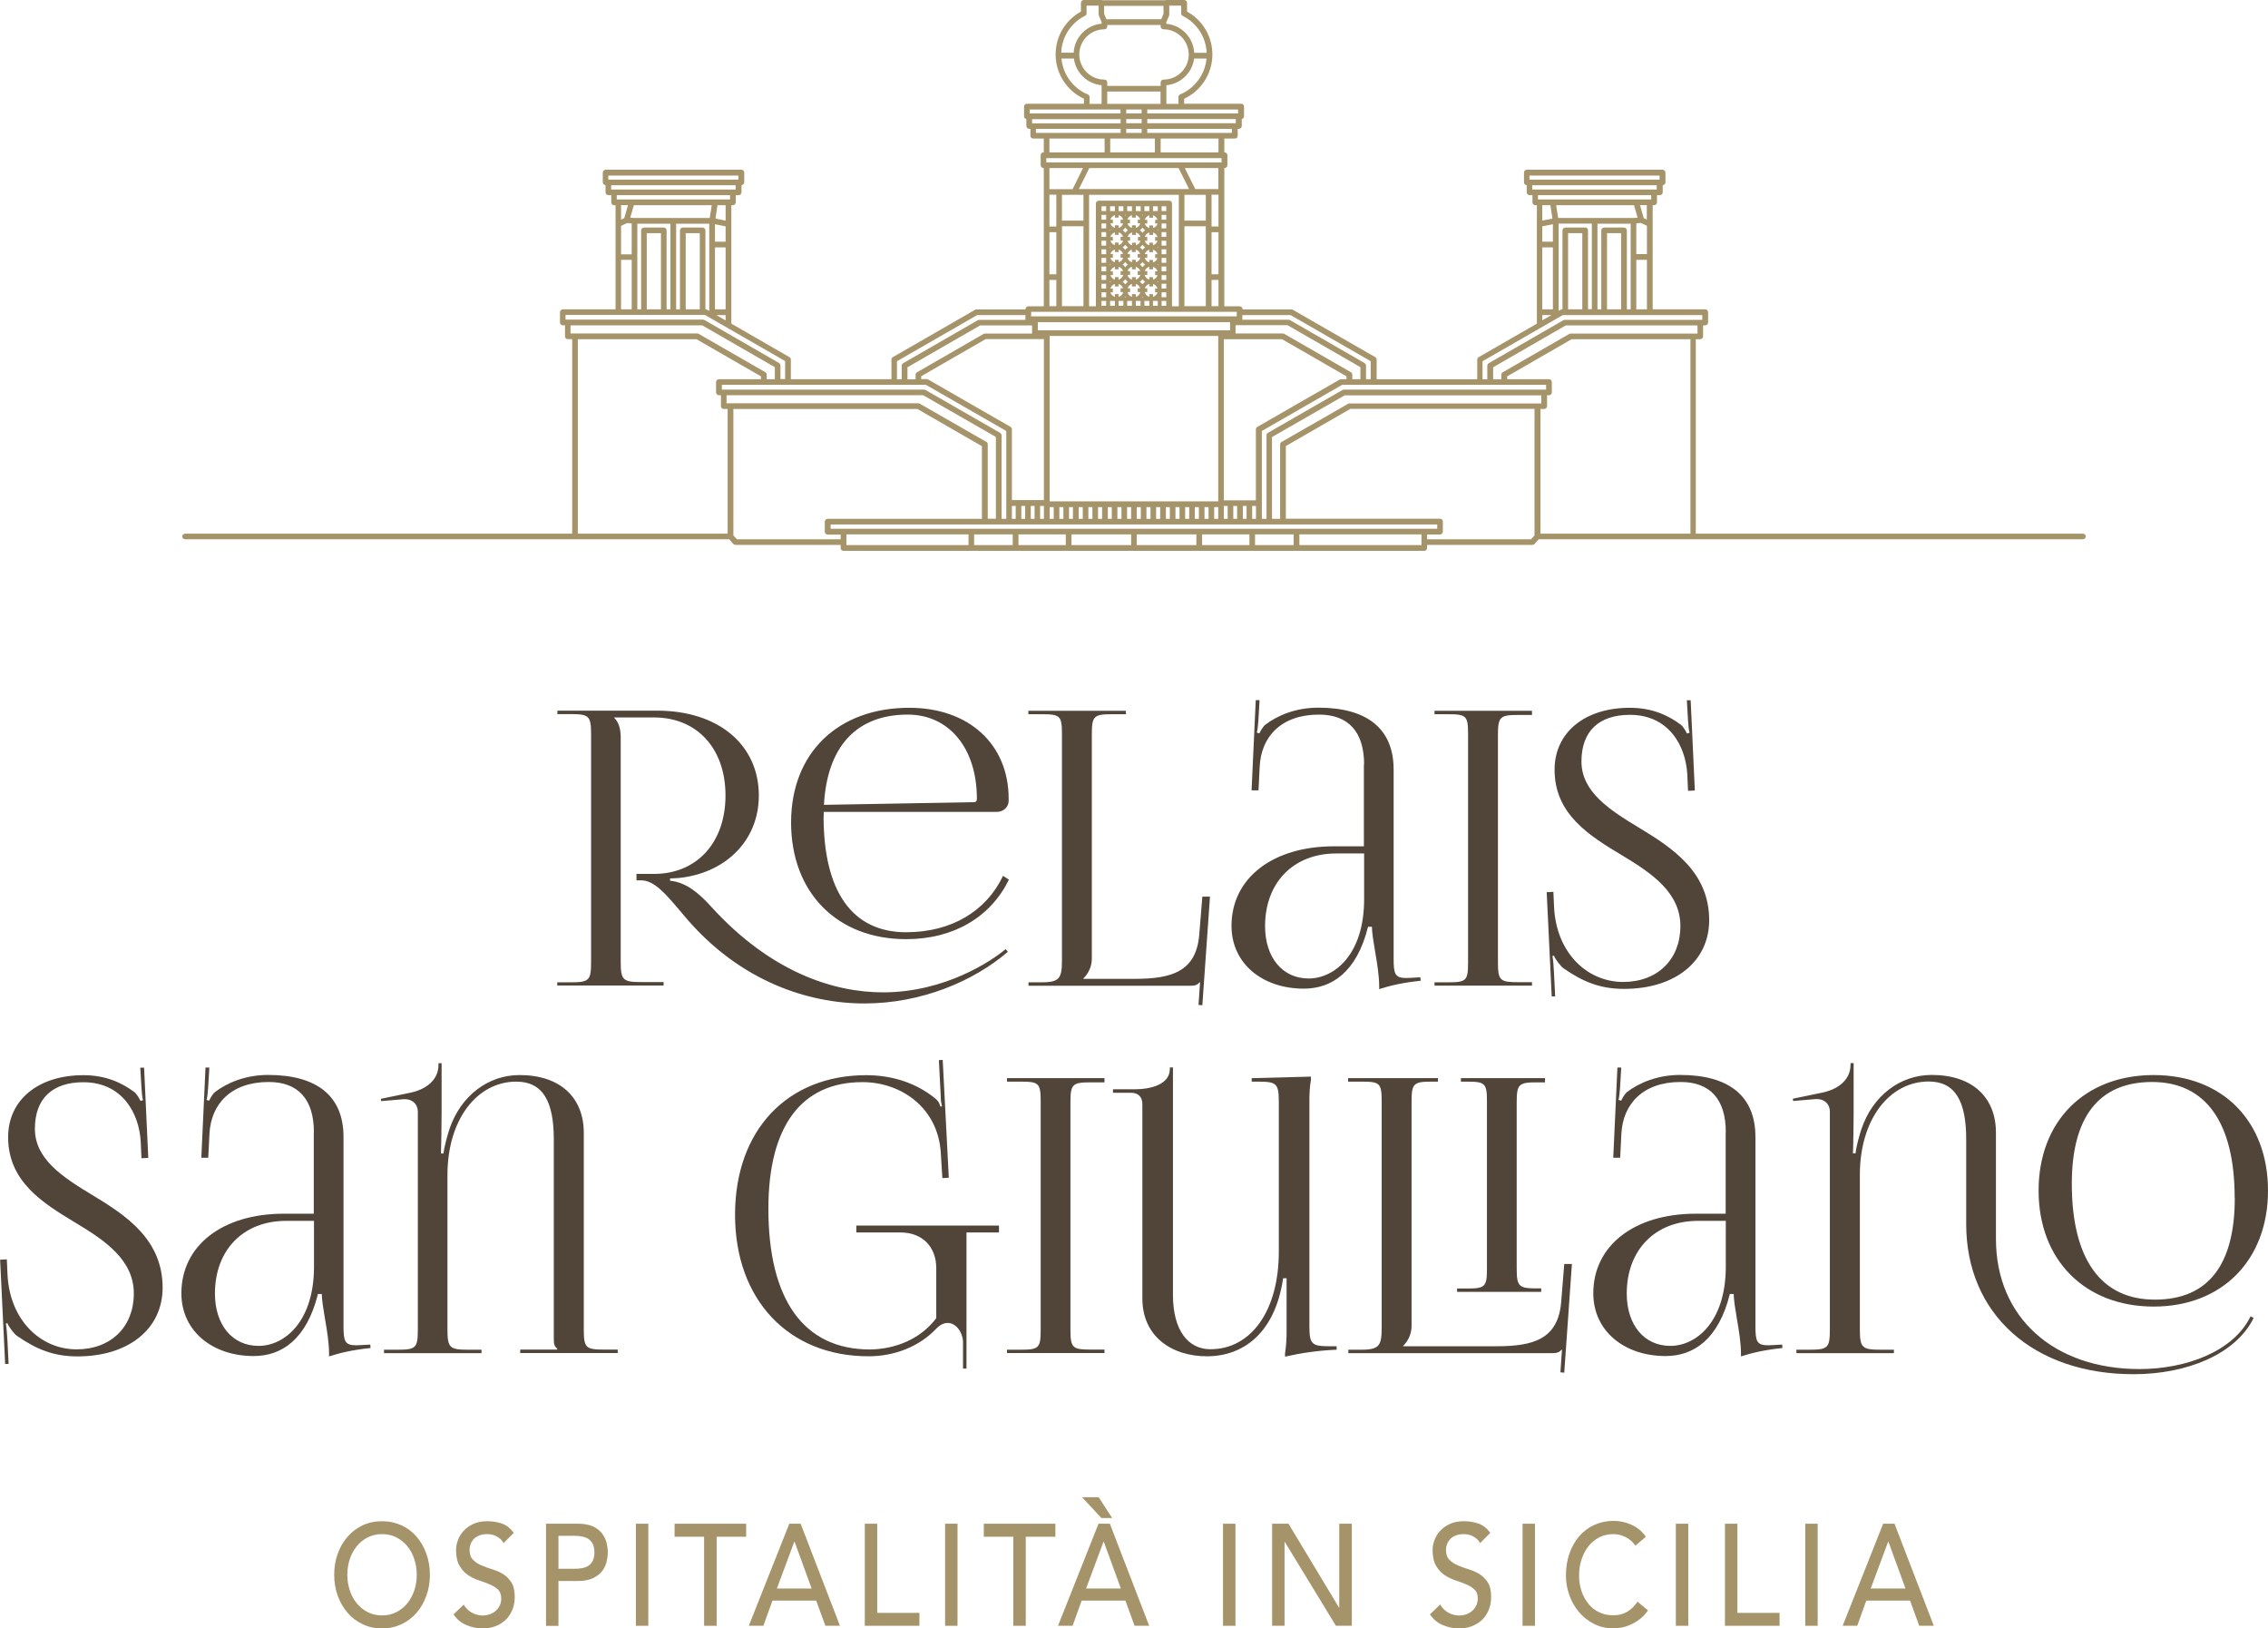 <?xml version="1.0" encoding="UTF-8"?>
<svg id="Livello_2" data-name="Livello 2" xmlns="http://www.w3.org/2000/svg" viewBox="0 0 189.82 136.25">
  <defs>
    <style>
      .cls-1 {
        fill: #a5936a;
      }

      .cls-1, .cls-2 {
        stroke-width: 0px;
      }

      .cls-2 {
        fill: #51453a;
      }
    </style>
  </defs>
  <g id="Livello_1-2" data-name="Livello 1">
    <g>
      <path class="cls-2" d="M46.65,82.19h1.12c1.54,0,1.7-.16,1.7-1.7v-19.04c0-1.54-.16-1.7-1.7-1.7h-1.12v-.29h8.35c5.12,0,8.51,2.85,8.51,7.1,0,3.9-2.94,6.56-6.79,6.91l-.64.03v.19c1.35.14,2.39,1.01,3.46,2.19,4.99,5.48,10.24,7.15,14.37,7.15,5.21,0,9.14-2.67,10.26-3.62l.18.23c-2.86,2.46-7.24,4.32-12.01,4.32s-10.35-1.9-14.78-6.99l-.67-.79c-1.21-1.43-2.15-2.52-3.23-2.52h-.39v-.54h1.47c3.58,0,5.98-2.62,5.98-6.56s-2.39-6.53-5.98-6.53h-3.33v.03c.38.38.54.93.54,1.66v18.75c0,1.54.19,1.7,1.73,1.7h1.86v.29h-8.9v-.29ZM68.93,68.3c0,6.3,2.4,9.7,6.91,9.7,3.79,0,6.7-1.76,8.11-4.72l.49.32c-1.51,3.1-4.59,4.98-8.6,4.98-5.78,0-9.63-3.9-9.63-9.76s3.96-9.6,9.89-9.6c4.99,0,8.32,3.05,8.32,7.62v.16c0,.51-.42.93-.99.93h-14.49c0,.13,0,.25,0,.38M81.5,67.12c.19,0,.26-.1.26-.29,0-4.22-2.32-7.04-5.79-7.04-4.26,0-6.74,2.64-7.01,7.55l12.55-.22Z"/>
      <path class="cls-2" d="M86.07,82.19h1.12c1.54,0,1.69-.38,1.69-1.92v-18.85c0-1.54-.16-1.66-1.69-1.66h-1.12v-.29h8.16v.29h-1.12c-1.54,0-1.73.13-1.73,1.66v18.79c0,.7-.32,1.28-.71,1.66v.03h4.32c3.07,0,5.12-.61,5.38-3.68l.26-3.2h.64l-.64,9.09-.32-.03.13-1.89h-.03c-.22.22-.35.29-.86.29h-13.47v-.29Z"/>
      <path class="cls-2" d="M114.17,63.98c0-2.75-1.32-4.19-3.78-4.19-3.17,0-4.84,1.86-4.96,4.35l-.1,1.99h-.58s.35-7.55.35-7.55h.32l-.1,1.7c-.03.45-.07.8-.13,1.02l.22.06c.03-.1.29-.58.51-.74.99-.74,2.49-1.41,4.42-1.41,4.14,0,6.3,1.81,6.3,5.18v15.81c0,1.28.1,1.63,1.06,1.63.19,0,.64-.03.64-.03l.54-.03.02.29c-1.55.16-2.56.41-3.47.7v-.26c0-.79-.16-1.88-.34-2.88-.14-.82-.26-1.58-.27-2.08h-.32c-.96,3.84-3.07,5.18-5.38,5.18-3.46,0-6.05-2.1-6.05-5.25,0-3.99,3.43-6.66,8.58-6.66h2.5v-6.85ZM111.83,71.41c-3.57,0-5.95,2.43-5.95,6.08,0,2.63,1.46,4.38,3.65,4.38s4.64-2.05,4.64-6.62v-3.84h-2.34Z"/>
      <path class="cls-2" d="M120.06,82.19h1.12c1.54,0,1.69-.13,1.69-1.66v-19.11c0-1.54-.16-1.66-1.69-1.66h-1.12v-.29h8.16v.35h-1.12c-1.53,0-1.73.13-1.73,1.66v19.04c0,1.54.19,1.66,1.73,1.66h1.12v.29h-8.16v-.29Z"/>
      <path class="cls-2" d="M130.01,74.61l.06,1.31c.19,3.79,2.75,6.24,5.78,6.24,2.87,0,4.79-1.88,4.79-4.67s-2.36-4.41-4.86-5.91c-2.77-1.66-5.67-3.45-5.67-7.18,0-3.11,2.52-5.18,6.3-5.18,1.92,0,3.26.67,4.26,1.41.22.16.48.64.51.74l.23-.06c-.07-.23-.1-.58-.13-1.02l-.1-1.7h.32l.35,7.55-.57.03-.06-1.34c-.13-2.53-1.63-5.02-4.8-5.02-2.6,0-4.06,1.37-4.06,3.9s2.32,4.04,4.81,5.54c2.84,1.71,5.88,3.73,5.88,7.74,0,3.45-2.85,5.75-7.13,5.75-1.97,0-3.42-.58-5.06-1.72-.23-.16-.7-.77-.8-1.06l-.13.03c.07.32.11.99.13,1.38l.1,2h-.29s-.42-8.72-.42-8.72l.58-.03Z"/>
      <path class="cls-2" d="M.57,105.35l.06,1.31c.19,3.78,2.75,6.24,5.78,6.24,2.87,0,4.79-1.88,4.79-4.67s-2.36-4.41-4.86-5.91c-2.77-1.67-5.66-3.45-5.66-7.18,0-3.11,2.52-5.18,6.3-5.18,1.92,0,3.27.67,4.26,1.41.22.16.48.64.51.74l.22-.06c-.07-.22-.1-.58-.13-1.03l-.1-1.69h.32l.35,7.55-.57.03-.06-1.34c-.13-2.53-1.63-5.02-4.8-5.02-2.6,0-4.06,1.37-4.06,3.9s2.32,4.04,4.81,5.54c2.84,1.71,5.88,3.73,5.88,7.75,0,3.45-2.85,5.75-7.13,5.75-1.97,0-3.42-.58-5.06-1.72-.23-.16-.7-.77-.8-1.06l-.13.03c.06.32.11.99.13,1.38l.1,2h-.29s-.42-8.72-.42-8.72l.57-.03Z"/>
      <path class="cls-2" d="M26.27,94.72c0-2.75-1.32-4.19-3.78-4.19-3.17,0-4.84,1.86-4.96,4.35l-.1,1.99h-.58s.35-7.55.35-7.55h.32l-.1,1.69c-.03.45-.07.8-.13,1.02l.22.06c.03-.1.29-.58.51-.74.99-.74,2.5-1.41,4.42-1.41,4.14,0,6.31,1.81,6.31,5.18v15.81c0,1.28.1,1.63,1.06,1.63.19,0,.64-.03.64-.03l.54-.03.02.29c-1.55.16-2.56.41-3.47.7v-.26c0-.79-.16-1.88-.34-2.88-.14-.82-.26-1.58-.27-2.08h-.32c-.96,3.84-3.07,5.19-5.38,5.19-3.46,0-6.05-2.1-6.05-5.25,0-3.99,3.43-6.66,8.58-6.66h2.5v-6.85ZM23.94,102.15c-3.57,0-5.95,2.43-5.95,6.08,0,2.63,1.46,4.38,3.65,4.38s4.64-2.05,4.64-6.62v-3.84h-2.34Z"/>
      <path class="cls-2" d="M32.16,112.93h1.12c1.54,0,1.69-.16,1.69-1.69v-18.24c0-.57-.42-1.03-1.06-1.03-.04,0-.08,0-.12,0l-1.89.16-.03-.19,2.46-.51c1.28-.26,2.37-1.03,2.37-2.34v-.13h.26v4.19c0,.51-.03,3.07-.06,3.36h.22c.06-.58.33-1.53.51-2.08.93-2.72,3.2-4.48,5.85-4.48,3.46,0,5.38,1.93,5.38,4.83v16.45c0,1.54.16,1.69,1.69,1.69h1.15v.29h-8.16v-.29h3.1v-.06c-.22-.23-.29-.32-.29-.83v-16.7c0-3.14-.89-4.83-3.14-4.83-3.26,0-5.76,3.14-5.76,7.81v12.93c0,1.54.19,1.69,1.73,1.69h1.12v.29h-8.16v-.29Z"/>
      <path class="cls-2" d="M80.6,114.5v-2.24c-.03-.79-.58-1.57-1.28-1.57-.29,0-.61.13-.93.45-1.44,1.53-3.52,2.34-5.7,2.34-6.7,0-11.17-4.74-11.17-11.84s4.39-11.68,10.98-11.68c2.18,0,4.25.66,5.86,2.02.17.15.29.38.35.61l.13-.03c-.06-.26-.1-.45-.1-.74l-.16-3.12.32-.02.51,9.86-.54.03-.13-2.11c-.23-3.76-3.3-5.92-6.56-5.92-5.12,0-7.87,3.71-7.87,10.59,0,7.65,2.98,11.78,8.51,11.78,2.11-.03,4.22-.86,5.54-2.62v-4.19c0-1.79-1.18-2.98-2.98-2.98h-3.71v-.58h11.94v.58h-2.72v11.39h-.29Z"/>
      <path class="cls-2" d="M84.28,112.93h1.12c1.54,0,1.7-.13,1.7-1.66v-19.11c0-1.54-.16-1.66-1.7-1.66h-1.12v-.29h8.16v.35h-1.12c-1.54,0-1.73.13-1.73,1.66v19.04c0,1.54.19,1.66,1.73,1.66h1.12v.29h-8.16v-.29Z"/>
      <path class="cls-2" d="M111.87,112.93c-1.54.06-3.06.29-4.32.58v-.26c.1-.64.13-1.25.13-1.82v-4.48h-.29c-.67,4.61-3.36,6.53-6.37,6.53s-5.41-1.7-5.41-4.83v-16.26c0-.61-.34-.96-.96-.96h-1.5v-.29h1.82c1.31,0,2.94-.39,2.94-1.7v-.13h.26v19.04c0,2.97,1.28,4.54,3.13,4.54,3.44,0,5.73-3.26,5.73-8.16v-12.54c0-1.53-.19-1.69-1.73-1.69h-.54v-.29l4.96-.13v.26c-.1.58-.13,1.12-.13,1.7v18.91c0,1.53.19,1.69,1.73,1.69h.55v.29Z"/>
      <path class="cls-2" d="M112.83,112.93h1.12c1.54,0,1.69-.38,1.69-1.92v-18.85c0-1.54-.16-1.66-1.69-1.66h-1.12v-.29h7.52v.29h-.48c-1.54,0-1.73.13-1.73,1.66v18.79c0,.7-.32,1.28-.7,1.66v.03h7.84c3.07,0,5.12-.61,5.38-3.68l.26-3.2h.64l-.64,9.09-.32-.03.13-1.89h-.03c-.22.22-.35.29-.86.29h-16.99v-.29ZM121.95,107.81h.8c1.54,0,1.7-.13,1.7-1.66v-13.99c0-1.54-.16-1.66-1.7-1.66h-.48v-.29h7.04v.35h-.64c-1.54,0-1.73.13-1.73,1.66v13.92c0,1.53.19,1.66,1.73,1.66h.32v.29h-7.04v-.29Z"/>
      <path class="cls-2" d="M144.44,94.72c0-2.75-1.32-4.19-3.78-4.19-3.17,0-4.84,1.86-4.96,4.35l-.1,1.99h-.58s.35-7.55.35-7.55h.32l-.1,1.69c-.03.45-.07.8-.13,1.02l.23.06c.03-.1.29-.58.51-.74.99-.74,2.5-1.41,4.42-1.41,4.14,0,6.3,1.81,6.3,5.18v15.81c0,1.28.1,1.63,1.06,1.63.19,0,.64-.03.64-.03l.54-.03.02.29c-1.55.16-2.56.41-3.47.7v-.26c0-.79-.16-1.88-.34-2.88-.14-.82-.26-1.58-.27-2.08h-.32c-.96,3.84-3.07,5.19-5.38,5.19-3.46,0-6.05-2.1-6.05-5.25,0-3.99,3.43-6.66,8.58-6.66h2.5v-6.85ZM142.1,102.15c-3.57,0-5.95,2.43-5.95,6.08,0,2.63,1.46,4.38,3.65,4.38s4.64-2.05,4.64-6.62v-3.84h-2.34Z"/>
      <path class="cls-2" d="M150.33,112.93h1.12c1.54,0,1.7-.16,1.7-1.7v-18.24c0-.57-.42-1.03-1.06-1.03-.04,0-.08,0-.12,0l-1.89.16-.03-.19,2.46-.51c1.28-.26,2.37-1.03,2.37-2.34v-.13h.26v4.19c0,.51-.03,3.07-.06,3.36h.22c.06-.58.32-1.53.51-2.08.93-2.72,3.2-4.48,5.86-4.48,3.46,0,5.38,1.92,5.38,4.83v8.9c0,6.53,4.81,10.88,12.02,10.88,3.86,0,7.86-1.46,9.29-4.41l.26.13c-1.51,3.07-5.63,4.71-10.05,4.71-8.41,0-14.01-5.04-14.01-12.56v-7.1c0-3.14-.89-4.83-3.14-4.83-3.26,0-5.76,3.14-5.76,7.81v12.93c0,1.54.19,1.7,1.73,1.7h1.12v.29h-8.16v-.29ZM170.62,99.62c0-5.8,3.85-9.67,9.63-9.67s9.57,3.87,9.57,9.67-3.83,9.7-9.57,9.7-9.63-3.88-9.63-9.7M187.03,100.23c0-6.3-2.42-9.7-6.91-9.7s-6.72,2.98-6.72,8.51c0,6.3,2.43,9.7,6.95,9.7s6.69-2.98,6.69-8.51"/>
      <path class="cls-1" d="M31.98,136.25c-.59,0-1.13-.11-1.62-.35-.49-.23-.91-.54-1.26-.95-.35-.4-.63-.88-.83-1.42-.2-.55-.3-1.14-.3-1.77s.1-1.23.3-1.77c.2-.55.47-1.02.83-1.42.35-.4.77-.72,1.26-.95.49-.23,1.03-.34,1.62-.34s1.12.12,1.62.34c.49.23.91.54,1.26.95.35.4.63.88.82,1.42.2.55.3,1.14.3,1.77s-.1,1.23-.3,1.77c-.2.55-.47,1.02-.82,1.42-.35.4-.77.72-1.26.95-.49.23-1.03.35-1.62.35M31.98,135.16c.44,0,.84-.09,1.19-.27.35-.18.66-.42.91-.73.25-.31.45-.67.59-1.08.14-.41.21-.86.21-1.32s-.07-.91-.21-1.32c-.14-.42-.33-.77-.59-1.08-.25-.31-.56-.55-.91-.73-.35-.18-.75-.27-1.19-.27s-.84.09-1.2.27c-.35.18-.66.42-.91.73-.25.31-.45.66-.59,1.08-.14.41-.21.85-.21,1.32s.07.91.21,1.32c.14.41.33.77.59,1.08.25.31.56.55.91.73.36.18.75.27,1.2.27"/>
      <path class="cls-1" d="M38.8,134.25c.19.31.43.55.72.7.29.15.6.22.91.22.17,0,.35-.03.53-.09.18-.06.35-.15.49-.27.15-.12.27-.27.36-.45.1-.18.14-.38.14-.62,0-.33-.1-.58-.28-.75-.19-.17-.42-.32-.7-.43-.28-.12-.58-.23-.91-.34-.33-.11-.64-.26-.91-.45-.28-.19-.51-.45-.7-.78-.19-.33-.28-.77-.28-1.32,0-.25.05-.51.15-.79.1-.28.25-.54.46-.77.21-.24.48-.43.81-.59.33-.16.72-.24,1.19-.24.42,0,.82.06,1.21.19.38.13.72.39,1.01.78l-.85.86c-.13-.23-.31-.41-.55-.54-.24-.14-.51-.21-.81-.21s-.53.04-.72.13c-.19.08-.35.19-.46.33-.12.13-.2.28-.24.43-.05.15-.07.29-.07.42,0,.36.09.64.28.83.19.19.42.35.7.47.28.12.58.23.91.33.33.1.63.23.91.4.28.17.51.41.7.7.19.29.28.7.28,1.21,0,.41-.07.78-.21,1.11-.14.33-.33.61-.57.83-.24.22-.52.4-.85.52-.33.12-.67.18-1.04.18-.49,0-.96-.1-1.4-.29-.44-.19-.79-.49-1.05-.89l.86-.82Z"/>
      <path class="cls-1" d="M45.69,127.49h2.71c.49,0,.9.08,1.22.22.32.15.57.34.75.57.18.23.31.49.39.77.07.29.11.56.11.83s-.04.54-.11.83c-.07.28-.2.54-.39.77-.18.23-.44.42-.75.57-.32.15-.72.23-1.22.23h-1.66v3.76h-1.04v-8.54ZM46.74,131.26h1.37c.2,0,.4-.02.6-.05.2-.04.38-.1.53-.2.15-.1.28-.24.37-.42.09-.18.14-.42.14-.71s-.05-.52-.14-.7c-.09-.18-.22-.32-.37-.42-.16-.1-.33-.16-.53-.2-.2-.04-.4-.06-.6-.06h-1.37v2.75Z"/>
      <rect class="cls-1" x="53.22" y="127.49" width="1.04" height="8.54"/>
      <polygon class="cls-1" points="58.93 128.58 56.46 128.58 56.46 127.49 62.45 127.49 62.45 128.58 59.98 128.58 59.98 136.03 58.93 136.03 58.93 128.58"/>
      <path class="cls-1" d="M66.06,127.49h.95l3.29,8.54h-1.22l-.77-2.11h-3.66l-.76,2.11h-1.22l3.39-8.54ZM67.93,132.91l-1.43-3.92h-.02l-1.46,3.92h2.91Z"/>
      <polygon class="cls-1" points="72.38 127.49 73.42 127.49 73.42 134.95 76.95 134.95 76.95 136.03 72.38 136.03 72.38 127.49"/>
      <rect class="cls-1" x="79.1" y="127.49" width="1.04" height="8.54"/>
      <polygon class="cls-1" points="84.81 128.58 82.34 128.58 82.34 127.49 88.33 127.49 88.33 128.58 85.85 128.58 85.85 136.03 84.81 136.03 84.81 128.58"/>
      <path class="cls-1" d="M91.94,127.49h.95l3.29,8.54h-1.22l-.77-2.11h-3.66l-.76,2.11h-1.22l3.39-8.54ZM93.08,127.01h-.9l-1.62-1.74h1.39l1.13,1.74ZM93.81,132.91l-1.43-3.92h-.02l-1.46,3.92h2.91Z"/>
      <rect class="cls-1" x="102.36" y="127.49" width="1.04" height="8.54"/>
      <polygon class="cls-1" points="106.47 127.49 107.84 127.49 112.07 134.51 112.09 134.51 112.09 127.49 113.14 127.49 113.14 136.03 111.81 136.03 107.53 129.01 107.51 129.01 107.51 136.03 106.47 136.03 106.47 127.49"/>
      <path class="cls-1" d="M120.53,134.25c.19.31.43.55.72.7.29.15.6.22.91.22.17,0,.35-.03.53-.09.18-.06.35-.15.49-.27.15-.12.27-.27.36-.45.09-.18.14-.38.14-.62,0-.33-.09-.58-.28-.75-.19-.17-.42-.32-.7-.43-.28-.12-.58-.23-.91-.34-.33-.11-.63-.26-.91-.45-.28-.19-.51-.45-.7-.78-.19-.33-.28-.77-.28-1.32,0-.25.05-.51.15-.79.1-.28.25-.54.46-.77.21-.24.48-.43.81-.59.33-.16.72-.24,1.19-.24.42,0,.82.06,1.21.19.38.13.72.39,1.01.78l-.85.86c-.13-.23-.31-.41-.55-.54-.24-.14-.51-.21-.81-.21s-.53.04-.72.13c-.19.08-.35.19-.46.33-.12.13-.2.28-.25.43-.05.15-.07.29-.07.42,0,.36.09.64.28.83.19.19.42.35.7.47.28.12.58.23.91.33.33.1.63.23.91.4.28.17.51.41.7.7.19.29.28.7.28,1.21,0,.41-.07.78-.21,1.11-.14.33-.33.61-.57.83-.24.22-.52.4-.85.52-.33.12-.67.18-1.04.18-.49,0-.96-.1-1.4-.29s-.79-.49-1.05-.89l.86-.82Z"/>
      <rect class="cls-1" x="127.43" y="127.49" width="1.04" height="8.54"/>
      <path class="cls-1" d="M136.89,129.34c-.22-.31-.49-.56-.83-.73-.33-.17-.68-.25-1.03-.25-.43,0-.83.09-1.18.27-.35.18-.65.43-.9.74-.25.31-.44.68-.58,1.1-.14.42-.21.87-.21,1.36,0,.45.07.88.2,1.28.13.4.32.76.57,1.06.24.31.54.55.9.72.35.18.76.26,1.21.26s.83-.1,1.16-.3c.33-.2.62-.48.85-.84l.88.73c-.06.09-.16.22-.3.38-.15.17-.34.33-.58.49-.24.17-.53.31-.86.44-.34.12-.73.19-1.17.19-.61,0-1.16-.13-1.65-.39-.49-.26-.91-.59-1.25-1.01-.34-.42-.61-.89-.79-1.42-.18-.53-.27-1.06-.27-1.6,0-.66.1-1.27.29-1.83.2-.56.47-1.04.82-1.45.35-.41.77-.72,1.26-.95.49-.22,1.04-.34,1.63-.34.51,0,1.01.11,1.49.33.49.22.89.55,1.2,1l-.87.74Z"/>
      <rect class="cls-1" x="140.26" y="127.49" width="1.04" height="8.54"/>
      <polygon class="cls-1" points="144.37 127.49 145.41 127.49 145.41 134.95 148.94 134.95 148.94 136.03 144.37 136.03 144.37 127.49"/>
      <rect class="cls-1" x="151.09" y="127.49" width="1.04" height="8.54"/>
      <path class="cls-1" d="M157.61,127.49h.95l3.29,8.54h-1.22l-.77-2.11h-3.66l-.76,2.11h-1.22l3.39-8.54ZM159.48,132.91l-1.43-3.92h-.02l-1.46,3.92h2.91Z"/>
      <path class="cls-1" d="M174.32,44.65h-32.39v-16.27h.37c.13,0,.24-.1.24-.24v-.92h.18c.13,0,.24-.1.24-.23v-.87c0-.13-.11-.24-.24-.24h-4.4v-8.71h.12c.13,0,.24-.11.24-.24v-.6h.24c.13,0,.24-.1.24-.24v-.6c.13,0,.23-.11.23-.24v-.81c0-.13-.11-.24-.24-.24h-11.36c-.13,0-.24.11-.24.24v.81c0,.13.1.24.23.24v.6c0,.13.11.24.24.24h.24v.6c0,.13.1.24.24.24h.13v9.91l-4.87,2.8c-.07.04-.12.12-.12.2v1.65h-8.42v-1.65c0-.08-.05-.16-.12-.2l-6.89-3.96s-.08-.03-.12-.03h-4.09v-.02c0-.13-.11-.24-.24-.24h-1.29v-11.57h.02c.13,0,.24-.11.24-.24v-.83c0-.13-.1-.24-.24-.24h-.02v-1.16h.89c.13,0,.23-.1.23-.24v-.57h.1c.13,0,.24-.11.24-.24v-.58c.11-.02.19-.12.19-.23v-.81c0-.14-.1-.24-.24-.24h-4.77v-.42c1.4-.65,2.32-2.05,2.36-3.6h0s0-.02,0-.03c0-.02,0-.05,0-.08,0-1.5-.81-2.86-2.12-3.58V.23c0-.13-.11-.23-.24-.23h-1.48s-.07,0-.1.02h-5.24s-.06-.02-.1-.02h-1.48c-.13,0-.24.1-.24.23v.74c-1.31.72-2.12,2.08-2.12,3.58,0,.03,0,.05,0,.07v.03h0c.04,1.56.96,2.96,2.37,3.61v.42h-4.77c-.13,0-.24.1-.24.24v.81c0,.12.08.21.19.23v.58c0,.13.11.24.24.24h.1v.57c0,.14.1.24.23.24h.89v1.16h-.03c-.13,0-.23.1-.23.24v.83c0,.13.1.24.23.24h.03v11.57h-1.29c-.13,0-.24.1-.24.24v.02h-4.1s-.08,0-.12.03l-6.88,3.96c-.08.04-.12.12-.12.2v1.65h-8.42v-1.65c0-.08-.04-.16-.12-.2l-4.86-2.8v-9.91h.13c.13,0,.24-.11.24-.24v-.6h.24c.13,0,.24-.1.24-.24v-.6c.13,0,.23-.11.23-.24v-.81c0-.13-.11-.24-.24-.24h-11.36c-.13,0-.24.11-.24.24v.81c0,.13.1.24.23.24v.6c0,.13.11.24.24.24h.24v.6c0,.13.1.24.23.24h.13v8.71h-4.41c-.13,0-.24.11-.24.24v.87c0,.13.11.23.24.23h.18v.92c0,.13.1.24.23.24h.37v16.27H15.49c-.13,0-.24.11-.24.24,0,.13.11.23.24.23h45.54l.35.4s.11.07.18.07h8.8v.26c0,.14.11.24.24.24h48.6c.13,0,.24-.1.24-.24v-.26h8.81c.07,0,.13-.02.18-.07l.35-.4h45.55c.13,0,.24-.11.24-.23,0-.13-.11-.24-.24-.24M142.06,27.91h-10.6s-.08.01-.12.03l-5.57,3.21c-.08.04-.12.12-.12.21v.38h-.68v-1.01l6.07-3.5h11.03v.69ZM128.01,14.69h10.89v.34h-10.89v-.34ZM128.48,15.86h-.24v-.36h10.42v.36h-10.19ZM135.92,19.04h-1.66c-.13,0-.24.11-.24.24v6.6h-.32v-7.16h2.78v7.16h-.32v-6.6c0-.13-.11-.24-.24-.24M135.68,25.88h-1.18v-6.37h1.18v6.37ZM133.46,18.24h-3.05l-.17-1.07h6.52l.3,1.04-.36.03h-3.24ZM132.67,19.04h-1.66c-.13,0-.24.11-.24.24v6.6h-.02s-.08,0-.12.03l-.18.1v-7.3h2.78v7.16h-.32v-6.6c0-.13-.11-.24-.24-.24M132.43,25.88h-1.19v-6.37h1.19v6.37ZM136.95,21.74h.89v4.14h-.89v-4.14ZM136.95,21.27v-2.58l.38-.04.51.24v2.37h-.89ZM137.57,18.25l-.31-1.09h.57v1.22l-.26-.13ZM128.72,16.33h9.48v.36h-9.48v-.36ZM129.08,20.7h.89v5.18h-.89v-5.18ZM129.86,26.36l-.78.44v-.44h.78ZM129.08,20.22v-1.28l.89-.18v1.46h-.89ZM129.08,18.46v-1.29h.68l.17,1.12-.86.17ZM124.09,30.22l6.71-3.86h11.67v.4h-11.5s-.08.01-.12.03l-6.25,3.6c-.07.04-.12.12-.12.21v1.14h-.4v-1.51ZM129.4,32.2v.4h-16.92s-.08.01-.12.03l-6.25,3.59c-.07.04-.11.12-.11.21v6.98h-.39v-1.32s0,0,0-.01v-6.02l6.72-3.86h17.09ZM102.43,41.85v-13.47h4.87l5.4,3.11v.24h-.46s-.08,0-.12.03l-6.89,3.96c-.07.04-.12.12-.12.21v5.93h-2.69ZM105.12,43.41h-.32v-1.08h.32v1.08ZM104.33,43.41h-.31v-1.08h.31v1.08ZM103.54,43.41h-.32v-1.08h.32v1.08ZM102.75,43.41h-.32v-1.08h.32v1.08ZM87.85,28.11h14.11v13.84h-14.11v-13.84ZM101.96,43.41h-.34v-.98h.34v.98ZM101.15,43.41h-.34v-.98h.34v.98ZM100.34,43.41h-.34v-.98h.34v.98ZM99.53,43.41h-.34v-.98h.34v.98ZM98.72,43.41h-.34v-.98h.34v.98ZM97.91,43.41h-.33v-.98h.33v.98ZM97.1,43.41h-.34v-.98h.34v.98ZM96.29,43.41h-.34v-.98h.34v.98ZM95.48,43.41h-.34v-.98h.34v.98ZM94.67,43.41h-.34v-.98h.34v.98ZM93.86,43.41h-.34v-.98h.34v.98ZM93.05,43.41h-.33v-.98h.33v.98ZM92.24,43.41h-.34v-.98h.34v.98ZM91.43,43.41h-.34v-.98h.34v.98ZM90.62,43.41h-.34v-.98h.34v.98ZM89.8,43.41h-.33v-.98h.33v.98ZM89,43.41h-.34v-.98h.34v.98ZM88.19,43.41h-.34v-.98h.34v.98ZM86.86,26.96h16.09v.68h-16.09v-.68ZM84.69,41.85v-5.93c0-.08-.04-.16-.12-.21l-6.89-3.96s-.08-.03-.12-.03h-.46v-.24l5.4-3.11h4.87v13.47h-2.69ZM87.37,43.41h-.32v-1.08h.32v1.08ZM86.59,43.41h-.32v-1.08h.32v1.08ZM85.8,43.41h-.32v-1.08h.32v1.08ZM85.01,43.41h-.32v-1.08h.32v1.08ZM103.98,26.72v-.36h4.03l6.71,3.86v1.51h-.39v-1.14c0-.08-.05-.16-.12-.21l-6.25-3.6s-.07-.03-.12-.03h-3.87s0-.02,0-.04M107.78,27.22l6.08,3.5v1.01h-.68v-.38c0-.09-.04-.16-.12-.21l-5.58-3.21s-.08-.03-.12-.03h-3.95s0-.02,0-.04v-.65h4.36ZM103.1,11.12h-7.08v-.34h7.08v.34ZM101.4,19.43h.58v3.52h-.58v-3.52ZM101.98,25.62h-.58v-2.2h.58v2.2ZM101.4,18.95v-2.66h.58v2.66h-.58ZM101.16,15.82h-1.12l-.46-.92-.42-.84h2.81v1.76h-.82ZM97.85,16.79h-5.89c-.13,0-.24.11-.24.24v8.6h-.57v-9.33h7.51v9.33h-.57v-8.6c0-.14-.1-.24-.23-.24M97.22,24.46h.39v.41h-.39v-.41ZM97.61,25.59h-.39v-.41h.39v.41ZM97.22,23.74h.39v.4h-.39v-.4ZM97.22,23.02h.39v.4h-.39v-.4ZM97.22,22.3h.39v.4h-.39v-.4ZM97.22,21.58h.39v.41h-.39v-.41ZM97.22,20.86h.39v.41h-.39v-.41ZM97.22,20.14h.39v.41h-.39v-.41ZM97.22,19.42h.39v.4h-.39v-.4ZM97.22,18.7h.39v.41h-.39v-.41ZM97.22,17.98h.39v.4h-.39v-.4ZM97.22,17.26h.39v.4h-.39v-.4ZM95.62,23.8c-.06-.09-.13-.16-.22-.22.09-.06.16-.13.22-.22.06.09.14.16.22.22-.08.06-.16.13-.22.22M95.67,24.87h-.09s.03-.04.05-.07c.01.02.03.04.04.07M94.18,23.8c-.06-.09-.13-.16-.22-.22.09-.06.16-.13.22-.22.06.09.14.16.22.22-.08.06-.16.13-.22.22M94.23,24.87h-.1s.03-.04.05-.07c.02.02.03.04.05.07M94.18,19.04c.06.09.14.16.22.22-.08.06-.16.14-.22.22-.06-.08-.13-.16-.22-.22.09-.06.16-.13.22-.22M94.14,17.98h.1s-.03.04-.05.06c-.01-.02-.03-.04-.05-.06M95.62,19.04c.06.09.14.16.22.22-.08.06-.16.14-.22.22-.06-.08-.13-.16-.22-.22.09-.06.16-.13.22-.22M95.58,17.98h.09s-.03.04-.04.06c-.01-.02-.03-.04-.05-.06M96.88,18.7c-.05.19-.2.33-.38.38v-.22h-.31v.22c-.18-.06-.33-.2-.38-.38h.21v-.31h-.21c.05-.18.2-.32.38-.38v.21h.31v-.21c.18.06.32.2.38.38h-.2v.31h.2ZM96.88,20.14c-.05.18-.2.33-.38.38v-.21h-.31v.21c-.19-.05-.33-.2-.38-.38h.21v-.32h-.21c.06-.18.2-.32.38-.37v.21h.31v-.21c.18.05.32.2.38.38h-.2v.31h.2ZM96.88,21.58c-.05.18-.2.32-.38.38v-.21h-.31v.21c-.19-.06-.33-.21-.38-.39h.21v-.31h-.21c.06-.18.2-.31.38-.37v.21h.31v-.21c.18.05.32.19.38.38h-.2v.32h.2ZM96.88,23.02c-.05.18-.2.33-.38.38v-.21h-.31v.21c-.19-.06-.34-.2-.39-.4h.22v-.32h-.21c.06-.18.2-.31.38-.36v.21h.31v-.21c.18.06.32.2.38.38h-.2v.32h.2ZM94.74,23.19v.21c-.19-.06-.33-.2-.38-.4h.22v-.32h-.21c.06-.18.2-.31.37-.36v.21h.32v-.21c.18.05.31.19.37.36h-.21v.32h.22c-.05.19-.2.34-.38.4v-.21h-.32ZM93.31,23.19v.21c-.18-.06-.32-.2-.38-.38h.21v-.32h-.21c.06-.18.2-.32.38-.38v.21h.31v-.21c.17.05.32.19.38.36h-.21v.32h.22c-.05.19-.2.34-.39.4v-.21h-.31ZM92.93,21.26c.06-.19.2-.33.38-.38v.21h.31v-.21c.18.05.32.19.38.37h-.21v.31h.21c-.05.19-.2.34-.38.39v-.21h-.31v.21c-.18-.05-.32-.2-.38-.38h.21v-.32h-.21ZM92.93,19.82c.06-.18.2-.32.38-.38v.21h.31v-.21c.18.05.32.19.38.37h-.21v.32h.21c-.05.19-.2.33-.38.38v-.21h-.31v.21c-.18-.05-.32-.2-.38-.38h.21v-.31h-.21ZM94.37,19.82c.06-.18.2-.32.38-.37v.21h.32v-.21c.18.05.32.19.38.37h-.21v.32h.21c-.05.19-.2.33-.38.38v-.21h-.32v.21c-.18-.05-.33-.2-.38-.38h.21v-.32h-.21ZM94.74,21.74v.21c-.19-.06-.33-.21-.38-.39h.21v-.31h-.21c.06-.18.2-.31.37-.37v.21h.32v-.21c.18.05.32.19.38.37h-.21v.31h.22c-.05.19-.2.34-.38.39v-.21h-.32ZM95.4,20.7c.09-.06.16-.14.22-.22.06.08.14.16.22.22-.08.06-.16.13-.22.21-.06-.08-.13-.16-.22-.21M94.4,20.7c-.08.06-.16.13-.22.21-.06-.08-.13-.16-.22-.21.09-.06.16-.14.22-.22.06.08.14.16.22.22M93.96,22.14c.09-.06.16-.13.22-.22.06.09.14.16.22.22-.08.07-.16.13-.22.22-.06-.09-.13-.16-.22-.22M95.4,22.14c.09-.06.16-.13.22-.22.06.09.14.16.22.22-.08.07-.16.13-.22.22-.06-.09-.13-.16-.22-.22M96.19,17.66h-.41v-.4h.41v.4ZM95.47,17.66h-.4v-.4h.4v.4ZM95.44,18.38h-.21v.31h.21c-.06.19-.2.33-.38.38v-.22h-.32v.22c-.18-.06-.32-.2-.38-.38h.21v-.31h-.21c.05-.18.2-.32.38-.38v.21h.32v-.21c.18.05.32.2.38.38M94.74,17.66h-.4v-.4h.4v.4ZM94.02,17.66h-.4v-.4h.4v.4ZM94,18.38h-.21v.31h.21c-.06.19-.2.33-.38.38v-.22h-.31v.22c-.18-.06-.32-.2-.38-.38h.21v-.31h-.21c.06-.18.2-.32.38-.38v.21h.31v-.21c.19.05.33.2.38.38M93.31,17.66h-.4v-.4h.4v.4ZM92.96,19.26s-.04.03-.06.05v-.1s.04.04.06.05M92.96,20.7s-.04.03-.06.05v-.1s.04.03.06.05M92.96,22.14s-.04.03-.06.05v-.1s.04.04.06.05M92.96,23.58s-.04.03-.06.05v-.1s.04.03.06.05M92.93,24.46h.21v-.32h-.21c.06-.18.2-.33.38-.38v.21h.31v-.21c.17.05.31.18.38.36h-.21v.32h.22c-.05.19-.2.35-.39.4v-.23h-.31v.23c-.18-.06-.32-.2-.38-.38M93.31,25.59h-.4v-.41h.4v.41ZM93.62,25.18h.4v.41h-.4v-.41ZM94.34,25.18h.4v.41h-.4v-.41ZM94.36,24.44h.22v-.32h-.21c.06-.17.2-.31.37-.36v.21h.32v-.21c.18.05.31.18.37.36h-.21v.32h.22c-.05.19-.19.35-.38.4v-.23h-.32v.23c-.19-.06-.34-.21-.38-.4M95.06,25.18h.4v.41h-.4v-.41ZM95.78,25.18h.41v.41h-.41v-.41ZM95.8,24.44h.22v-.32h-.21c.06-.17.2-.31.38-.36v.21h.31v-.21c.18.05.32.19.38.38h-.2v.32h.2c-.05.18-.2.32-.38.38v-.23h-.31v.23c-.19-.06-.34-.21-.39-.4M96.5,25.18h.4v.41h-.4v-.41ZM96.85,23.58s.04-.03.06-.05v.1s-.04-.03-.06-.05M96.85,22.14s.04-.03.06-.05v.09s-.04-.03-.06-.05M96.85,20.7s.04-.03.06-.05v.09s-.04-.03-.06-.05M96.85,19.26s.04-.03.06-.04v.09s-.04-.03-.06-.05M96.5,17.26h.4v.4h-.4v-.4ZM92.19,24.46h.39v.41h-.39v-.41ZM92.58,25.59h-.39v-.41h.39v.41ZM92.19,23.74h.39v.4h-.39v-.4ZM92.19,23.02h.39v.4h-.39v-.4ZM92.19,22.3h.39v.4h-.39v-.4ZM92.19,21.58h.39v.41h-.39v-.41ZM92.19,20.86h.39v.41h-.39v-.41ZM92.19,20.14h.39v.41h-.39v-.41ZM92.19,19.42h.39v.4h-.39v-.4ZM92.19,18.7h.39v.41h-.39v-.41ZM92.19,17.98h.39v.4h-.39v-.4ZM92.19,17.26h.39v.4h-.39v-.4ZM90.92,15.82h-.63l.43-.85.45-.91h7.47l.88,1.76h-8.6ZM87.83,19.43h.58v3.52h-.58v-3.52ZM88.41,25.62h-.58v-2.2h.58v2.2ZM87.83,18.95v-2.66h.58v2.66h-.58ZM87.83,15.82v-1.76h2.81l-.42.86-.45.91h-1.93ZM88.88,23.18v-4.25h1.8v6.69h-1.8v-2.44ZM88.88,18.46v-2.16h1.8v2.16h-1.8ZM99.13,18.93h1.79v6.69h-1.79v-6.69ZM99.13,18.46v-2.16h1.79v2.16h-1.79ZM98.78,13.59h-11.21v-.36h14.67v.36h-3.46ZM87.83,11.59h4.62v1.16h-4.62v-1.16ZM94.26,9.16h1.29v.33h-1.29v-.33ZM95.55,10.31h-1.29v-.35h1.29v.35ZM92.67,7.66h4.46v1.03h-4.46v-1.03ZM94.26,10.78h1.29v.34h-1.29v-.34ZM96.66,12.75h-3.74v-1.16h3.74v1.16ZM97.14,11.59h4.84v1.16h-4.84v-1.16ZM103.43,10.31h-7.41v-.35h7.41v.35ZM103.62,9.16v.33h-7.6v-.33h7.6ZM98.77,7.9c-.09.04-.14.12-.14.22v.57h-1.01v-1.56c1.2-.11,2.17-1.04,2.32-2.23h1.04c-.12,1.32-.97,2.48-2.21,3M97.61,1.87l.24-.57s.01-.06.01-.09V.47h1v.65c0,.09.05.17.13.21,1.19.6,1.95,1.78,2,3.09h-1.04c-.07-1.28-1.07-2.32-2.34-2.43v-.12ZM92.42.49h4.96v.66l-.19.46h-4.59l-.19-.46V.49ZM92.44,2.45c.13,0,.23-.1.23-.24v-.12h4.47v.12c0,.13.1.24.24.24,1.16,0,2.11.95,2.11,2.11,0,.01,0,.03,0,.04v.05c-.05,1.13-.98,2.01-2.11,2.01-.13,0-.24.1-.24.24v.29h-4.47v-.29c0-.13-.1-.24-.23-.24-1.13,0-2.05-.88-2.11-2.01v-.09c0-1.16.94-2.11,2.11-2.11M90.81,1.33c.08-.04.13-.12.13-.21V.47h1.01v.73s0,.06.02.09l.23.57v.12c-1.27.12-2.27,1.15-2.34,2.43h-1.04c.05-1.32.8-2.49,1.99-3.09M88.84,4.9h1.04c.16,1.19,1.12,2.12,2.32,2.23v1.56h-1.01v-.57c0-.1-.06-.18-.15-.22-1.24-.52-2.08-1.68-2.2-3M86.18,9.49v-.33h7.6v.33h-7.6ZM86.38,9.97h7.41v.35h-7.41v-.35ZM86.7,11.12v-.34h7.09v.34h-7.09ZM86.3,26.09h17.21v.38h-17.21v-.38ZM86.38,27.22v.69h-3.94s-.08.01-.12.03l-5.57,3.21c-.08.04-.12.12-.12.21v.38h-.68v-1.01l6.08-3.5h4.35ZM75.08,30.22l6.71-3.86h4.03v.4h-3.86s-.08.01-.12.03l-6.25,3.6c-.07.04-.12.12-.12.21v1.14h-.4v-1.51ZM77.5,32.2l6.72,3.86v7.35h-.39v-6.98c0-.09-.05-.16-.12-.21l-6.25-3.59s-.08-.03-.12-.03h-16.92v-.4h17.09ZM50.91,14.69h10.89v.34h-10.89v-.34ZM51.38,15.86h-.23v-.36h10.42v.36h-10.19ZM59.84,20.7h.89v5.18h-.89v-5.18ZM60.73,26.36v.45l-.78-.45h.78ZM59.84,20.22v-1.46l.89.18v1.28h-.89ZM59.88,18.29l.17-1.12h.68v1.29l-.85-.17ZM51.62,16.33h9.48v.36h-9.48v-.36ZM58.81,19.04h-1.66c-.13,0-.24.11-.24.24v6.6h-.32v-7.16h2.77v7.3l-.18-.11s-.08-.03-.12-.03h-.02v-6.6c0-.13-.11-.24-.24-.24M58.57,25.88h-1.18v-6.37h1.18v6.37ZM56.35,18.24h-3.24l-.36-.03.3-1.04h6.52l-.17,1.07h-3.05ZM55.56,19.04h-1.66c-.13,0-.24.11-.24.24v6.6h-.32v-7.16h2.77v7.16h-.32v-6.6c0-.13-.1-.24-.24-.24M55.32,25.88h-1.19v-6.37h1.19v6.37ZM51.98,21.27v-2.37l.51-.24.38.04v2.58h-.89ZM52.87,25.88h-.89v-4.14h.89v4.14ZM51.98,18.38v-1.22h.58l-.31,1.09-.27.13ZM47.33,26.75v-.4h11.67l6.71,3.86v1.51h-.39v-1.14c0-.08-.05-.16-.12-.21l-6.25-3.6s-.08-.03-.12-.03h-11.5ZM47.75,27.91v-.69h11.02l6.08,3.5v1.01h-.68v-.38c0-.09-.04-.16-.12-.21l-5.58-3.21s-.07-.03-.12-.03h-10.6ZM60.91,44.65h-12.55v-16.27h9.93l5.4,3.11v.24h-3.52c-.13,0-.24.11-.24.24v.86c0,.13.11.24.24.24h.17v.92c0,.13.11.23.23.23h.33v10.43ZM60.81,33.75v-.68h16.46l6.08,3.49v6.84h-.68v-6.22c0-.08-.04-.16-.12-.21l-5.58-3.2s-.07-.03-.12-.03h-16.04ZM70.37,45.12h-8.69l-.3-.32v-10.58h15.4l5.4,3.11v6.08h-12.91c-.13,0-.24.1-.24.24v.84c0,.13.11.24.24.24h1.09v.4ZM81.06,45.61h-10.22v-.9h10.22v.9ZM84.76,45.61h-3.23v-.9h3.23v.9ZM89.2,45.61h-3.96v-.9h3.96v.9ZM94.67,45.61h-4.99v-.9h4.99v.9ZM100.13,45.61h-4.99v-.9h4.99v.9ZM104.57,45.61h-3.96v-.9h3.96v.9ZM108.27,45.61h-3.23v-.9h3.23v.9ZM118.97,45.61h-10.22v-.9h10.22v.9ZM119.2,44.24h-49.68v-.36h50.77v.36h-1.08ZM128.43,44.8l-.29.32h-8.7v-.4h1.08c.13,0,.24-.1.24-.24v-.84c0-.13-.1-.24-.24-.24h-12.9v-6.08l5.4-3.11h15.41v10.58ZM112.96,33.75s-.08,0-.12.03l-5.58,3.2c-.07.05-.12.12-.12.21v6.22h-.68v-6.84l6.08-3.49h16.46v.68h-16.04ZM128.91,34.22h.33c.13,0,.24-.11.24-.23v-.92h.17c.13,0,.23-.11.23-.24v-.86c0-.13-.1-.24-.23-.24h-3.51v-.24l5.4-3.11h9.94v16.27h-12.55v-10.43Z"/>
    </g>
  </g>
</svg>